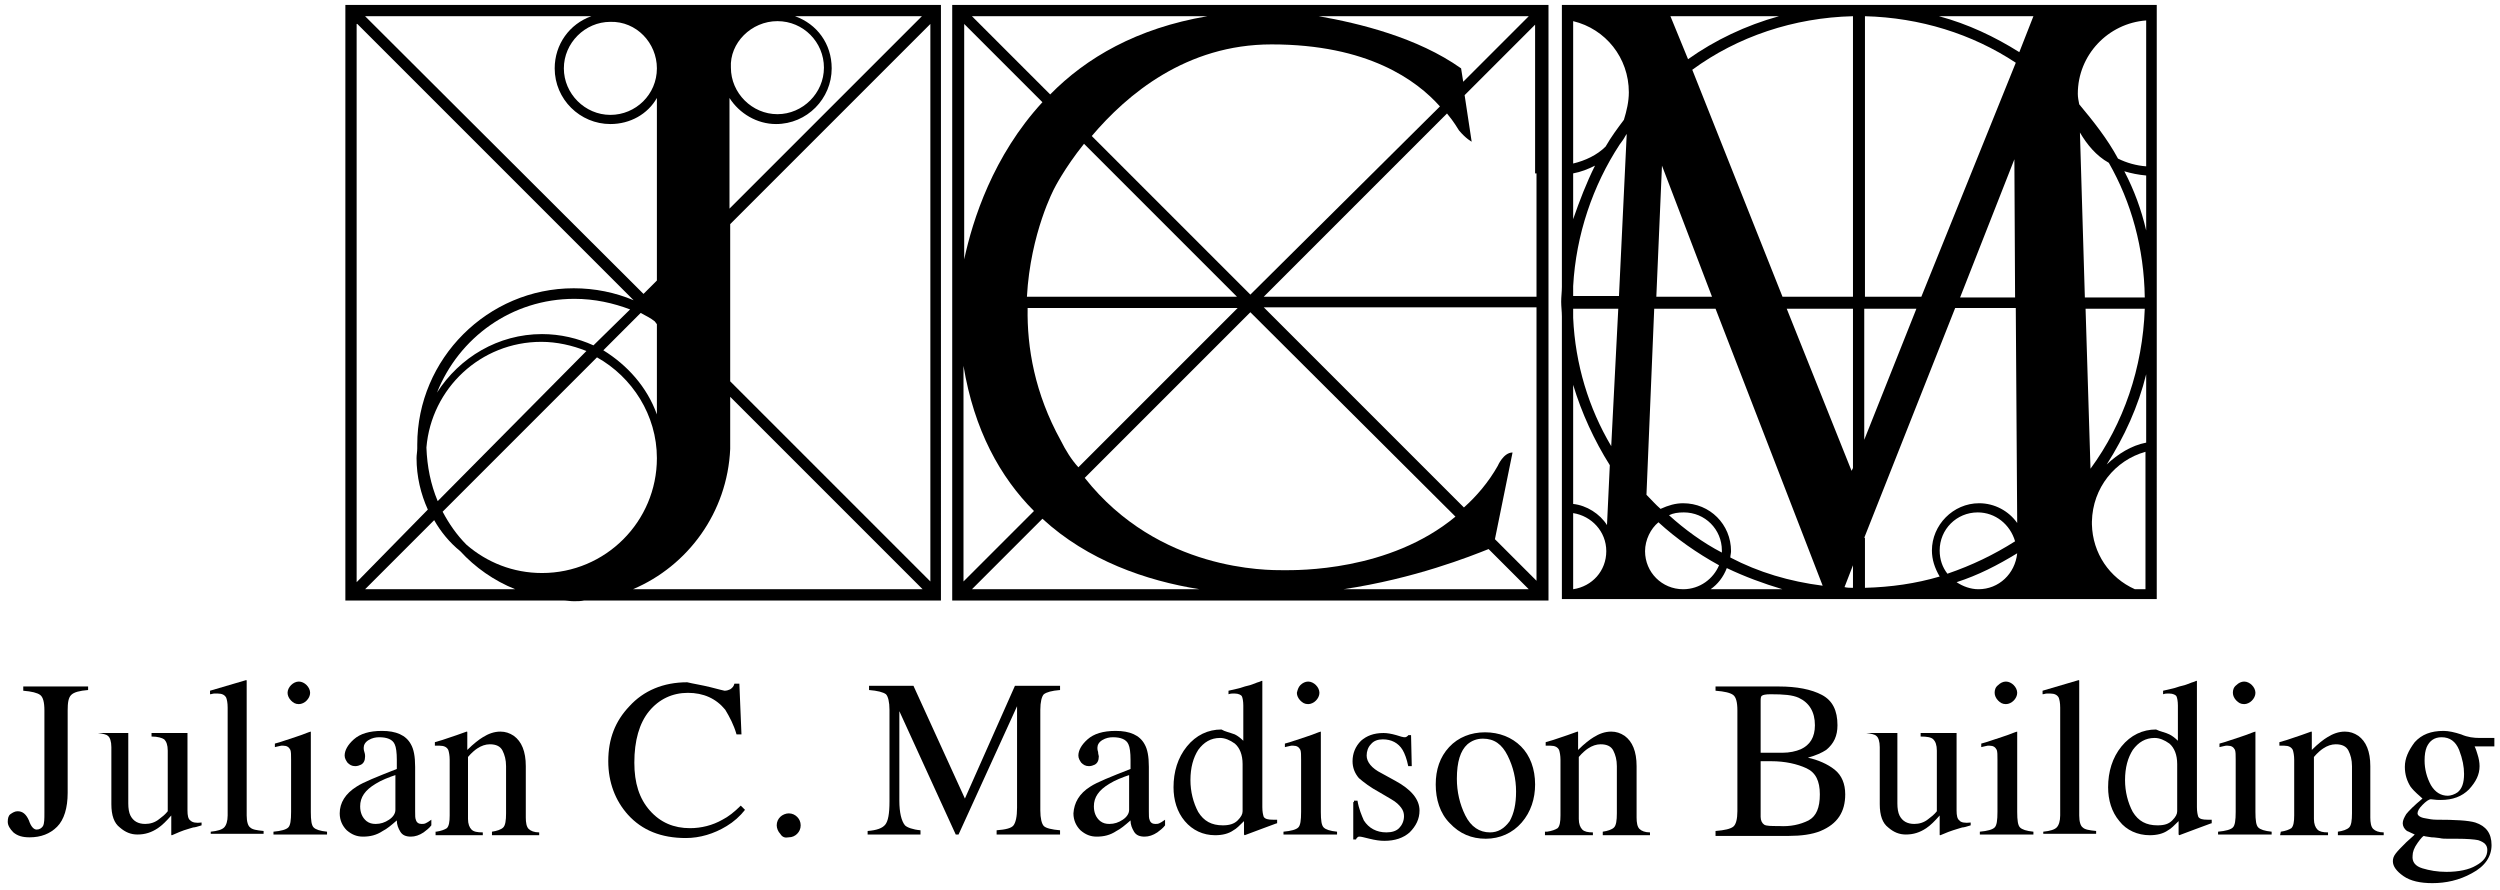 <?xml version="1.0" encoding="utf-8"?>
<!-- Generator: Adobe Illustrator 25.2.3, SVG Export Plug-In . SVG Version: 6.00 Build 0)  -->
<svg version="1.1" id="Layer_1" xmlns="http://www.w3.org/2000/svg" xmlns:xlink="http://www.w3.org/1999/xlink" x="0px" y="0px"
	 viewBox="0 0 354.7 126.3" style="enable-background:new 0 0 354.7 126.3;" xml:space="preserve">
<g>
	<path d="M49,85.2h30.9c0.5,0,1,0.1,1.5,0.1s1,0,1.5-0.1h50.6V0.7H49C49,0.7,49,85.2,49,85.2z M50.7,3.4l39.2,39.2
		c-2.6-1.1-5.5-1.7-8.5-1.7c-12.2,0-22.2,10-22.2,22.2c0,0.2,0,0.3,0,0.5c0,0.5-0.1,0.9-0.1,1.4c0,2.6,0.6,5.1,1.6,7.3L50.6,82.6
		V3.4H50.7z M132,82.5l-28.4-28.4V31.8L132,3.4V82.5z M93.2,46v12.8c-1.4-3.9-4.2-7-7.6-9.1l5.3-5.3c0.7,0.4,1.4,0.7,2,1.2L93.2,46z
		 M84.2,49c-2.2-1-4.7-1.6-7.3-1.6c-6.2,0-11.7,3.3-14.9,8.3c3.1-7.8,10.6-13.3,19.5-13.3c2.9,0,5.5,0.6,7.9,1.5L84.2,49z
		 M60.5,63.5c0.7-8.4,7.7-15,16.3-15c2.2,0,4.4,0.5,6.4,1.3L62.1,71.1C61.1,68.7,60.6,66.2,60.5,63.5z M62.8,72.6l21.9-21.9
		c5,2.8,8.5,8.2,8.5,14.3c0,9-7.3,16.3-16.3,16.3c-4.1,0-7.8-1.5-10.7-4C64.8,75.9,63.7,74.3,62.8,72.6z M110.3,3
		c3.7,0,6.6,3,6.6,6.6s-3,6.6-6.6,6.6s-6.6-3-6.6-6.6C103.5,6.1,106.6,3,110.3,3z M93.2,9.7c0,3.7-3,6.6-6.6,6.6s-6.6-3-6.6-6.6
		s3-6.6,6.6-6.6C90.3,3,93.2,6.1,93.2,9.7z M51.8,83.6l9.8-9.8c0.9,1.6,2.2,3.2,3.7,4.4c2.1,2.3,4.8,4.2,7.8,5.4
		C73.1,83.6,51.8,83.6,51.8,83.6z M89.8,83.6c7.8-3.3,13.4-10.9,13.8-19.9l0,0v-0.6v-6.8l27.3,27.3H89.8z M130.8,2.3l-27.3,27.3
		V13.9c1.4,2.2,3.9,3.7,6.6,3.7c4.4,0,7.9-3.6,7.9-7.9c0-3.5-2.1-6.3-5.2-7.4h17.9V2.3z M83.9,2.3c-3.1,1.1-5.2,4-5.2,7.4
		c0,4.4,3.6,7.9,7.9,7.9c2.8,0,5.3-1.4,6.6-3.7v25.9l-1.9,1.9L51.8,2.3H83.9z"/>
	<path d="M135.1,85.2h84.6v-0.9v-1.4v-9.5V72V24.8v-1.3V2.8V1.5V0.7h-84.6V85.2z M147.9,14.5c-7,7.6-9.9,16.7-11.1,22.3V3.4
		L147.9,14.5z M182.1,80.9c-2.2,0-17.7,0.2-28.2-13.1l23.5-23.5l29.1,29C197.1,81.1,184.1,80.9,182.1,80.9z M150.5,62.5
		c-3.7-6.7-4.8-13.2-4.7-18.8h29.8l-22.6,22.6C152,65.2,151.2,63.9,150.5,62.5z M177.4,41.8l-22.5-22.5c5-5.9,13.4-13,25.5-13
		c13.7,0,20.6,5.1,23.9,8.8L177.4,41.8z M175.5,42.1h-29.8c0.5-9.1,3.9-15.4,3.9-15.4s1.4-2.8,4.2-6.3L175.5,42.1z M136.7,51.9
		c1.5,9.1,5.2,15.8,10,20.6l-10,10V51.9z M147.9,73.6c6.4,5.9,14.7,8.8,22.3,10h-32.3L147.9,73.6z M190.6,83.6
		c10.1-1.5,18.1-4.7,20.6-5.7l5.7,5.7H190.6z M218,74.8v6.5v1.1l-1.9-1.9l-4-4l2.5-12.3c-1.3,0-2.1,1.9-2.1,1.9
		c-1.3,2.3-3,4.3-4.8,5.9l-28.4-28.4H218V73V74.8z M218,24.6v17.5h-38.7l26-26c1,1.2,1.5,2.1,1.7,2.4c1,1.2,1.8,1.6,1.8,1.6l-1-6.6
		l1-1l1.4-1.4l7.6-7.6v19.9v1.2H218z M216.9,2.3l-2.8,2.8l-1.6,1.6l-3.1,3.1l-1.8,1.8l-0.3-1.9c-6.2-4.4-14.5-6.4-20.2-7.4h29.1h0.6
		V2.3z M171.3,2.3c-10,1.7-17.2,5.9-22.3,11.1L137.9,2.3H171.3z"/>
	<path d="M263.7,0.7h-42.1v0.8v1.3v20.8v1.3v15.8c0,0.7-0.1,1.4-0.1,2.1s0.1,1.4,0.1,2.1v26.5v1.2v10.7v1.2V85h81.8h2.6v-0.7V63.7
		v-1.3V24.9v-1.3V2.8V1.5V0.7H263.7z M304.5,23.6c-1.4-0.1-2.8-0.5-4-1.1c-1.5-2.8-3.5-5.3-5.5-7.7c-0.1-0.5-0.2-1-0.2-1.5l0,0
		c0-5.5,4.3-10,9.7-10.4V23.6z M280.7,83.6c-1.1,0-2.2-0.4-3.1-1c3.1-1,5.8-2.4,8.6-4.1C285.9,81.4,283.6,83.6,280.7,83.6z
		 M238.8,83.6c-3,0-5.4-2.4-5.4-5.4l0,0c0-1.6,0.8-3.2,1.9-4.1c2.5,2.3,5.5,4.4,8.6,6.1C243.1,82.1,241.2,83.6,238.8,83.6z
		 M223.2,72.8c2.6,0.4,4.7,2.6,4.7,5.4c0,2.8-2,5-4.7,5.4V72.8z M229.8,20.5c0.3-0.4,0.6-0.8,0.8-1.2c0.1-0.1,0.1-0.2,0.2-0.3
		l-1.1,23h-6.5v-1.4C223.6,33.3,226,26.3,229.8,20.5z M276.3,81.4c-0.7-0.9-1.1-2-1.1-3.3c0-3,2.4-5.4,5.4-5.4
		c2.5,0,4.6,1.7,5.3,4.1C282.9,78.7,279.8,80.2,276.3,81.4z M235.8,23.5l7.1,18.6H235L235.8,23.5z M264.5,62.4V43.8h7.4L264.5,62.4z
		 M262.9,66.4l-0.2,0.4l-9.2-23h9.4V66.4z M262.9,83.4c-0.4,0-0.8,0-1.2-0.1l1.2-3.1V83.4z M285.8,22.6l0.1,19.6h-7.8L285.8,22.6z
		 M295.1,18.8c1,1.7,2.3,3.3,4.1,4.3c3.2,5.6,5,12.1,5.1,19.1h-8.5L295.1,18.8z M272.6,42.1h-8V2.3c7.8,0.2,15.2,2.5,21.4,6.6
		L272.6,42.1z M262.9,42.1h-10L240.1,9.9c6.4-4.7,14.4-7.4,22.8-7.6V42.1z M223.2,43.8h6.4l-1,19.5c-3.2-5.4-5.1-11.6-5.4-18.2V43.8
		z M236.8,73.1c0.6-0.3,1.3-0.4,2.1-0.4c3,0,5.4,2.4,5.4,5.4c0,0.1,0,0.2,0,0.3C241.6,77,239,75.1,236.8,73.1z M238.8,71.4
		c-1.1,0-2.1,0.3-3.2,0.8c-0.7-0.6-1.3-1.3-2-2l1.1-26.4h8.7l15.2,39.3c-4.7-0.6-9.1-1.9-13.1-4c0-0.3,0.1-0.6,0.1-0.9
		C245.6,74.4,242.6,71.4,238.8,71.4z M264.5,76.3l12.9-32.6h8.6l0.2,30.5c-1.2-1.7-3.2-2.8-5.4-2.8c-3.7,0-6.7,3.1-6.7,6.7
		c0,1.3,0.4,2.5,1.1,3.7c-3.4,1-6.9,1.5-10.6,1.6v-7.1H264.5z M296.6,66.5l-0.7-22.7h8.4C304,52.2,301.3,60.1,296.6,66.5z
		 M304.5,32.7c-0.7-3-1.7-5.7-3.1-8.4c1,0.3,2,0.5,3.1,0.6V32.7z M288.5,2.3l-2,5.1c-3.5-2.2-7.3-4-11.4-5.1H288.5z M252.4,2.3
		c-4.7,1.3-9.1,3.4-12.9,6.1L237,2.3H252.4z M223.2,3c4.6,1.1,7.9,5.2,7.9,10.1l0,0c0,1.3-0.3,2.6-0.7,3.9c-0.9,1.2-1.8,2.4-2.6,3.8
		c-1.2,1.2-2.9,2-4.6,2.4V3z M223.2,24.6c1.1-0.2,2.1-0.6,3.1-1.1c-1.2,2.4-2.2,5-3.1,7.6V24.6z M228.4,66l-0.4,8.5
		c-1-1.6-2.9-2.8-4.8-3V54.6C224.4,58.6,226.2,62.5,228.4,66z M242.7,83.6c1-0.7,1.8-1.7,2.3-3c2.5,1.2,5.2,2.2,7.9,3H242.7z
		 M304.5,83.6h-1.6c-3.6-1.6-6-5.1-6.1-9.2V74c0.1-4.8,3.3-8.7,7.6-9.9v19.5H304.5z M298.9,65.9c2.5-3.9,4.5-8.3,5.6-12.8v9.7
		C302.4,63.2,300.5,64.4,298.9,65.9z"/>
</g>
<g>
	<path d="M1.5,115.5c0.3-0.2,0.6-0.4,1-0.4c0.7,0,1.2,0.4,1.6,1.3c0.3,0.9,0.7,1.3,1.1,1.3s0.7-0.2,0.9-0.5c0.2-0.4,0.2-1,0.2-1.9
		v-14.5c0-1.2-0.2-1.9-0.6-2.2c-0.4-0.3-1.2-0.5-2.4-0.6v-0.6h9.2v0.5c-1.2,0.1-2,0.3-2.4,0.7c-0.4,0.4-0.5,1.1-0.5,2.2v11.7
		c0,2.1-0.5,3.8-1.5,4.8c-1,1-2.3,1.5-3.9,1.5c-1,0-1.7-0.2-2.3-0.7c-0.5-0.5-0.8-1-0.8-1.5C1.1,116.1,1.2,115.7,1.5,115.5z"/>
	<path d="M18.2,104v10c0,0.7,0.1,1.3,0.3,1.7c0.4,0.8,1.1,1.2,2.1,1.2c0.7,0,1.4-0.2,2-0.7c0.4-0.3,0.8-0.6,1.2-1.1v-8.6
		c0-0.8-0.2-1.3-0.5-1.6c-0.3-0.2-0.9-0.4-1.8-0.4V104h5.1v11c0,0.7,0.1,1.2,0.4,1.4c0.3,0.3,0.8,0.4,1.6,0.3v0.4
		c-0.6,0.2-1,0.3-1.2,0.3c-0.3,0.1-0.7,0.2-1.3,0.4c-0.3,0.1-0.8,0.3-1.7,0.7c-0.1,0-0.1,0-0.1-0.1c0,0,0-0.1,0-0.2v-2.5
		c-0.7,0.8-1.3,1.4-1.9,1.8c-0.9,0.6-1.8,0.9-2.9,0.9c-0.9,0-1.7-0.3-2.5-1c-0.8-0.6-1.2-1.7-1.2-3.3V106c0-0.8-0.2-1.4-0.5-1.6
		c-0.2-0.2-0.7-0.3-1.4-0.4v0H18.2z"/>
	<path d="M29.9,118c1-0.1,1.6-0.3,1.9-0.6c0.3-0.3,0.5-0.9,0.5-1.7v-15.3c0-0.7-0.1-1.1-0.2-1.4c-0.2-0.4-0.6-0.6-1.2-0.6
		c-0.1,0-0.3,0-0.5,0s-0.4,0.1-0.6,0.1V98c1.4-0.4,3.1-0.9,5.1-1.5c0.1,0,0.1,0,0.1,0.1s0,0.2,0,0.4v18.7c0,0.9,0.2,1.5,0.5,1.7
		c0.3,0.3,0.9,0.4,1.9,0.5v0.4h-7.5V118z"/>
	<path d="M38.8,118c1.1-0.1,1.8-0.3,2.1-0.6s0.4-1,0.4-2.2v-7.4c0-0.7,0-1.1-0.1-1.4c-0.2-0.4-0.5-0.6-1-0.6c-0.1,0-0.2,0-0.3,0
		s-0.4,0.1-0.9,0.2v-0.5l0.7-0.2c1.8-0.6,3.1-1,3.8-1.3c0.3-0.1,0.5-0.2,0.6-0.2c0,0.1,0,0.1,0,0.2v11.2c0,1.2,0.1,1.9,0.4,2.2
		c0.3,0.3,0.9,0.5,1.9,0.6v0.4h-7.6C38.8,118.3,38.8,118,38.8,118z M41.3,97.2c0.3-0.3,0.7-0.5,1.1-0.5s0.8,0.2,1.1,0.5
		s0.5,0.7,0.5,1.1s-0.2,0.8-0.5,1.1c-0.3,0.3-0.7,0.5-1.1,0.5c-0.5,0-0.8-0.2-1.1-0.5c-0.3-0.3-0.5-0.7-0.5-1.1S41,97.5,41.3,97.2z"
		/>
	<path d="M50.6,111.6c0.9-0.6,2.9-1.4,5.7-2.5v-1.3c0-1-0.1-1.8-0.3-2.2c-0.3-0.7-1.1-1-2.2-1c-0.5,0-1,0.1-1.5,0.4
		s-0.7,0.7-0.7,1.1c0,0.1,0,0.3,0.1,0.6c0.1,0.3,0.1,0.5,0.1,0.6c0,0.6-0.2,1-0.6,1.2c-0.2,0.1-0.5,0.2-0.8,0.2
		c-0.5,0-0.8-0.2-1.1-0.5c-0.2-0.3-0.4-0.6-0.4-1c0-0.7,0.4-1.5,1.3-2.3s2.2-1.2,4-1.2c2,0,3.4,0.6,4.1,1.9c0.4,0.7,0.6,1.7,0.6,3.2
		v6.3c0,0.6,0,1,0.1,1.2c0.1,0.4,0.4,0.6,0.8,0.6c0.2,0,0.4,0,0.6-0.1c0.2-0.1,0.4-0.2,0.8-0.5v0.8c-0.3,0.4-0.7,0.7-1.1,1
		c-0.6,0.4-1.2,0.6-1.8,0.6c-0.7,0-1.2-0.2-1.5-0.7c-0.3-0.5-0.5-1-0.5-1.6c-0.8,0.7-1.4,1.2-2,1.5c-0.9,0.6-1.8,0.8-2.8,0.8
		c-0.9,0-1.6-0.3-2.3-0.9c-0.6-0.6-1-1.4-1-2.4C48.2,113.9,49,112.6,50.6,111.6z M56.3,109.9c-1.2,0.4-2.2,0.8-3,1.3
		c-1.5,0.9-2.2,1.9-2.2,3.2c0,0.9,0.3,1.6,0.9,2.1c0.4,0.3,0.8,0.4,1.3,0.4c0.7,0,1.3-0.2,1.9-0.6c0.6-0.4,0.9-0.9,0.9-1.4v-5H56.3z
		"/>
	<path d="M61.9,118c0.7-0.1,1.2-0.3,1.5-0.5c0.3-0.3,0.4-0.9,0.4-1.8v-7.9c0-0.6-0.1-1.1-0.2-1.4c-0.2-0.4-0.6-0.6-1.2-0.6
		c-0.1,0-0.2,0-0.3,0c-0.1,0-0.2,0-0.4,0v-0.5c0.4-0.1,1.4-0.4,3.1-1l1.4-0.5c0.1,0,0.1,0,0.1,0.1s0,0.1,0,0.2v2.3
		c0.9-0.9,1.7-1.5,2.2-1.8c0.8-0.5,1.6-0.8,2.5-0.8c0.7,0,1.3,0.2,1.9,0.6c1.1,0.8,1.7,2.2,1.7,4.3v7.3c0,0.7,0.1,1.3,0.4,1.6
		c0.3,0.3,0.8,0.5,1.5,0.5v0.4h-6.7V118c0.7-0.1,1.3-0.3,1.6-0.6c0.3-0.3,0.4-1,0.4-2v-6.7c0-0.9-0.2-1.6-0.5-2.2
		c-0.3-0.6-0.9-0.9-1.8-0.9c-0.6,0-1.2,0.2-1.8,0.6c-0.3,0.2-0.8,0.6-1.3,1.2v8.8c0,0.7,0.2,1.2,0.5,1.5c0.3,0.3,0.8,0.4,1.6,0.4
		v0.4h-6.7V118z"/>
	<path d="M100.8,97.5c1.2,0.3,1.9,0.5,2,0.5c0.3,0,0.6-0.1,0.8-0.2c0.3-0.2,0.5-0.4,0.6-0.8h0.7l0.3,7.2h-0.7
		c-0.4-1.4-1-2.5-1.6-3.5c-1.3-1.6-3.1-2.4-5.3-2.4c-2.2,0-4.1,0.9-5.5,2.6c-1.4,1.7-2.1,4.2-2.1,7.3c0,2.9,0.7,5.1,2.2,6.8
		c1.5,1.7,3.4,2.5,5.7,2.5c1.6,0,3.2-0.4,4.6-1.2c0.8-0.4,1.7-1.1,2.6-2l0.6,0.6c-0.7,0.9-1.6,1.7-2.6,2.3c-1.8,1.1-3.8,1.7-5.8,1.7
		c-3.5,0-6.2-1.1-8.2-3.3c-1.8-2-2.8-4.6-2.8-7.6c0-3.2,1-5.7,3-7.8c2-2.2,4.8-3.4,8.2-3.4C98.3,97,99.6,97.2,100.8,97.5z"/>
	<path d="M110.7,118.3c-0.3-0.3-0.5-0.8-0.5-1.2c0-0.5,0.2-0.9,0.5-1.2c0.3-0.3,0.8-0.5,1.2-0.5c0.5,0,0.9,0.2,1.2,0.5
		c0.3,0.3,0.5,0.7,0.5,1.2s-0.2,0.9-0.5,1.2c-0.3,0.3-0.7,0.5-1.2,0.5C111.4,118.9,111,118.8,110.7,118.3z"/>
	<path d="M123.1,117.9c1.3-0.1,2.1-0.4,2.5-0.9s0.6-1.5,0.6-3.3v-13c0-1.1-0.2-1.9-0.5-2.2c-0.4-0.3-1.2-0.5-2.4-0.6v-0.6h6.3
		l7.3,16l7.1-16h6.4v0.6c-1.2,0.1-1.9,0.3-2.3,0.6c-0.3,0.3-0.5,1.1-0.5,2.2V115c0,1.1,0.2,1.9,0.5,2.2c0.3,0.3,1.1,0.5,2.3,0.6v0.6
		h-9v-0.6c1.3-0.1,2.1-0.3,2.4-0.7c0.3-0.4,0.5-1.2,0.5-2.5v-14.4l-8.3,18.2h-0.4l-8-17.5v12.7c0,1.7,0.3,2.9,0.8,3.5
		c0.3,0.3,1.1,0.6,2.2,0.7v0.6h-7.5v-0.5H123.1z"/>
	<path d="M154.7,111.6c0.9-0.6,2.9-1.4,5.7-2.5v-1.3c0-1-0.1-1.8-0.3-2.2c-0.3-0.7-1.1-1-2.2-1c-0.5,0-1,0.1-1.5,0.4
		c-0.5,0.3-0.7,0.7-0.7,1.1c0,0.1,0,0.3,0.1,0.6c0,0.3,0.1,0.5,0.1,0.6c0,0.6-0.2,1-0.6,1.2c-0.2,0.1-0.5,0.2-0.8,0.2
		c-0.5,0-0.8-0.2-1.1-0.5c-0.2-0.3-0.4-0.6-0.4-1c0-0.7,0.4-1.5,1.3-2.3c0.9-0.8,2.2-1.2,4-1.2c2,0,3.4,0.6,4.1,1.9
		c0.4,0.7,0.6,1.7,0.6,3.2v6.3c0,0.6,0,1,0.1,1.2c0.1,0.4,0.4,0.6,0.8,0.6c0.2,0,0.4,0,0.6-0.1c0.2-0.1,0.4-0.2,0.8-0.5v0.8
		c-0.3,0.4-0.7,0.7-1.1,1c-0.6,0.4-1.2,0.6-1.8,0.6c-0.7,0-1.2-0.2-1.5-0.7c-0.3-0.5-0.5-1-0.5-1.6c-0.8,0.7-1.4,1.2-2,1.5
		c-0.9,0.6-1.8,0.8-2.8,0.8c-0.9,0-1.6-0.3-2.3-0.9c-0.6-0.6-1-1.4-1-2.4C152.4,113.9,153.1,112.6,154.7,111.6z M160.4,109.9
		c-1.2,0.4-2.2,0.8-3,1.3c-1.5,0.9-2.2,1.9-2.2,3.2c0,0.9,0.3,1.6,0.9,2.1c0.4,0.3,0.8,0.4,1.3,0.4c0.7,0,1.3-0.2,1.9-0.6
		c0.6-0.4,0.9-0.9,0.9-1.4v-5H160.4z"/>
	<path d="M175.2,104.2c0.4,0.2,0.8,0.5,1.2,0.9v-5c0-0.6-0.1-1.1-0.2-1.3c-0.1-0.2-0.5-0.4-1-0.4c-0.1,0-0.2,0-0.3,0
		c-0.1,0-0.3,0-0.6,0.1V98l1.3-0.3c0.5-0.1,0.9-0.3,1.4-0.4c0.5-0.1,0.9-0.3,1.2-0.4c0.2-0.1,0.4-0.1,0.8-0.3h0.1v1.6
		c0,0.6,0,1.2,0,1.8c0,0.6,0,1.2,0,1.8v12.7c0,0.7,0.1,1.1,0.2,1.4c0.2,0.3,0.6,0.4,1.3,0.4c0.1,0,0.2,0,0.3,0c0.1,0,0.2,0,0.3,0
		v0.5c-0.1,0-0.8,0.3-2.2,0.8l-2.4,0.9l-0.1-0.1v-1.9c-0.6,0.6-1.1,1.1-1.5,1.3c-0.7,0.5-1.6,0.7-2.6,0.7c-1.7,0-3.2-0.7-4.3-2
		c-1.1-1.3-1.6-3-1.6-4.8c0-2.2,0.6-4.2,1.9-5.8c1.3-1.6,3-2.4,4.9-2.4C173.8,103.8,174.4,103.9,175.2,104.2z M175.6,116.4
		c0.5-0.5,0.7-0.9,0.7-1.3v-6.7c0-1.3-0.4-2.3-1.1-2.9c-0.7-0.5-1.4-0.8-2.1-0.8c-1.3,0-2.3,0.6-3.1,1.7c-0.7,1.1-1.1,2.5-1.1,4.3
		c0,1.6,0.4,3.2,1.1,4.5c0.8,1.3,1.9,1.9,3.5,1.9C174.4,117.1,175.1,116.9,175.6,116.4z"/>
	<path d="M182.1,118c1.1-0.1,1.8-0.3,2.1-0.6c0.3-0.3,0.4-1,0.4-2.2v-7.4c0-0.7,0-1.1-0.1-1.4c-0.2-0.4-0.5-0.6-1-0.6
		c-0.1,0-0.2,0-0.3,0s-0.4,0.1-0.9,0.2v-0.5l0.7-0.2c1.8-0.6,3.1-1,3.8-1.3c0.3-0.1,0.5-0.2,0.6-0.2c0,0.1,0,0.1,0,0.2v11.2
		c0,1.2,0.1,1.9,0.4,2.2c0.3,0.3,0.9,0.5,1.9,0.6v0.4h-7.6V118z M184.5,97.2c0.3-0.3,0.7-0.5,1.1-0.5c0.4,0,0.8,0.2,1.1,0.5
		s0.5,0.7,0.5,1.1s-0.2,0.8-0.5,1.1c-0.3,0.3-0.7,0.5-1.1,0.5c-0.5,0-0.8-0.2-1.1-0.5c-0.3-0.3-0.5-0.7-0.5-1.1
		C184.1,97.9,184.2,97.5,184.5,97.2z"/>
	<path d="M192.1,113.6h0.5c0.2,1.2,0.6,2.1,0.9,2.8c0.7,1.1,1.8,1.7,3.2,1.7c0.8,0,1.4-0.2,1.8-0.6c0.4-0.4,0.7-1,0.7-1.7
		c0-0.4-0.1-0.8-0.4-1.2c-0.3-0.4-0.7-0.8-1.4-1.2l-1.7-1c-1.3-0.7-2.2-1.4-2.9-2c-0.6-0.7-0.9-1.5-0.9-2.4c0-1.1,0.4-2.1,1.2-2.9
		c0.8-0.7,1.8-1.1,3.2-1.1c0.5,0,1.1,0.1,1.8,0.3c0.6,0.2,1,0.3,1.1,0.3c0.2,0,0.3,0,0.4-0.1s0.2-0.1,0.2-0.2h0.4l0.1,4.4h-0.5
		c-0.2-1-0.5-1.8-0.8-2.3c-0.6-1-1.6-1.5-2.8-1.5c-0.7,0-1.3,0.2-1.7,0.7c-0.4,0.4-0.6,1-0.6,1.6c0,0.9,0.7,1.8,2.1,2.5l2,1.1
		c2.2,1.2,3.4,2.6,3.4,4.2c0,1.2-0.5,2.2-1.4,3.1c-0.9,0.8-2.1,1.2-3.6,1.2c-0.6,0-1.3-0.1-2.1-0.3c-0.8-0.2-1.2-0.3-1.4-0.3
		c-0.1,0-0.2,0-0.3,0.1c-0.1,0.1-0.2,0.2-0.2,0.3H192v-5.3H192.1z"/>
	<path d="M205.6,106c1.3-1.4,3.1-2.1,5.1-2.1s3.8,0.7,5.1,2c1.3,1.3,2,3.2,2,5.4c0,2-0.6,3.9-1.9,5.4c-1.3,1.5-3.1,2.3-5.1,2.3
		c-2,0-3.7-0.7-5.1-2.2c-1.4-1.4-2-3.4-2-5.5C203.7,109.2,204.3,107.4,205.6,106z M208.2,105.6c-1,0.9-1.5,2.5-1.5,4.9
		c0,1.8,0.4,3.6,1.2,5.2c0.8,1.6,2,2.4,3.5,2.4c1.1,0,2-0.5,2.8-1.6c0.6-1.1,0.9-2.4,0.9-4.2c0-1.8-0.4-3.5-1.2-5.1
		c-0.8-1.6-1.9-2.4-3.5-2.4C209.5,104.8,208.8,105.1,208.2,105.6z"/>
	<path d="M219.5,118c0.7-0.1,1.2-0.3,1.5-0.5c0.3-0.3,0.4-0.9,0.4-1.8v-7.9c0-0.6-0.1-1.1-0.2-1.4c-0.2-0.4-0.6-0.6-1.2-0.6
		c-0.1,0-0.2,0-0.3,0c-0.1,0-0.2,0-0.4,0v-0.5c0.4-0.1,1.4-0.4,3.1-1l1.4-0.5c0.1,0,0.1,0,0.1,0.1s0,0.1,0,0.2v2.3
		c0.9-0.9,1.7-1.5,2.2-1.8c0.8-0.5,1.6-0.8,2.5-0.8c0.7,0,1.3,0.2,1.9,0.6c1.1,0.8,1.7,2.2,1.7,4.3v7.3c0,0.7,0.1,1.3,0.4,1.6
		c0.3,0.3,0.8,0.5,1.5,0.5v0.4h-6.7V118c0.7-0.1,1.3-0.3,1.6-0.6c0.3-0.3,0.4-1,0.4-2v-6.7c0-0.9-0.2-1.6-0.5-2.2
		c-0.3-0.6-0.9-0.9-1.8-0.9c-0.6,0-1.2,0.2-1.8,0.6c-0.3,0.2-0.8,0.6-1.3,1.2v8.8c0,0.7,0.2,1.2,0.5,1.5c0.3,0.3,0.8,0.4,1.5,0.4
		v0.4h-6.8V118H219.5z"/>
	<path d="M243.4,117.9c1.3-0.1,2.1-0.3,2.5-0.6c0.4-0.3,0.6-1.1,0.6-2.2v-14.3c0-1.2-0.2-1.9-0.6-2.2c-0.4-0.3-1.2-0.5-2.5-0.6v-0.6
		h9c2.5,0,4.6,0.4,6.1,1.2c1.5,0.8,2.2,2.2,2.2,4.3c0,1.5-0.5,2.6-1.6,3.5c-0.6,0.4-1.5,0.8-2.6,1.1c1.4,0.3,2.8,0.9,3.8,1.7
		c1,0.8,1.5,2,1.5,3.5c0,2.5-1.1,4.2-3.5,5.2c-1.2,0.5-2.8,0.7-4.5,0.7h-10.4L243.4,117.9L243.4,117.9z M255.5,106.3
		c1.3-0.6,2-1.7,2-3.4c0-1.9-0.8-3.2-2.3-3.9c-0.9-0.4-2.1-0.5-4-0.5c-0.7,0-1.1,0.1-1.2,0.2c-0.2,0.1-0.2,0.4-0.2,0.9v7.2h3.1
		C253.9,106.8,254.8,106.6,255.5,106.3z M256.6,116.4c1.1-0.6,1.6-1.8,1.6-3.7s-0.6-3.1-1.9-3.7s-3-1-5-1c-0.5,0-0.8,0-0.9,0
		c-0.1,0-0.3,0-0.6,0v7.9c0,0.5,0.2,0.9,0.5,1.1c0.3,0.2,1,0.2,2.1,0.2C254,117.3,255.4,117,256.6,116.4z"/>
	<path d="M269.2,104v10c0,0.7,0.1,1.3,0.3,1.7c0.4,0.8,1.1,1.2,2.1,1.2c0.7,0,1.4-0.2,2-0.7c0.4-0.3,0.8-0.6,1.2-1.1v-8.6
		c0-0.8-0.2-1.3-0.5-1.6s-0.9-0.4-1.8-0.4V104h5.1v11c0,0.7,0.1,1.2,0.4,1.4c0.2,0.3,0.8,0.4,1.6,0.3v0.4c-0.6,0.2-1,0.3-1.2,0.3
		c-0.3,0.1-0.7,0.2-1.3,0.4c-0.3,0.1-0.9,0.3-1.8,0.7c-0.1,0-0.1,0-0.1-0.1c0,0,0-0.1,0-0.2v-2.5c-0.7,0.8-1.3,1.4-1.9,1.8
		c-0.9,0.6-1.8,0.9-2.9,0.9c-0.9,0-1.7-0.3-2.5-1c-0.8-0.6-1.2-1.7-1.2-3.3V106c0-0.8-0.2-1.4-0.5-1.6c-0.2-0.2-0.7-0.3-1.4-0.4v0
		H269.2z"/>
	<path d="M280.9,118c1.1-0.1,1.8-0.3,2.1-0.6s0.4-1,0.4-2.2v-7.4c0-0.7,0-1.1-0.1-1.4c-0.2-0.4-0.5-0.6-1-0.6c-0.1,0-0.2,0-0.3,0
		c-0.1,0-0.4,0.1-0.9,0.2v-0.5l0.7-0.2c1.8-0.6,3.1-1,3.8-1.3c0.3-0.1,0.5-0.2,0.6-0.2c0,0.1,0,0.1,0,0.2v11.2
		c0,1.2,0.1,1.9,0.4,2.2c0.3,0.3,0.9,0.5,1.9,0.6v0.4h-7.6V118z M283.5,97.2c0.3-0.3,0.7-0.5,1.1-0.5s0.8,0.2,1.1,0.5
		c0.3,0.3,0.5,0.7,0.5,1.1s-0.2,0.8-0.5,1.1c-0.3,0.3-0.7,0.5-1.1,0.5c-0.5,0-0.8-0.2-1.1-0.5c-0.3-0.3-0.5-0.7-0.5-1.1
		S283.1,97.5,283.5,97.2z"/>
	<path d="M289.9,118c1-0.1,1.6-0.3,1.9-0.6c0.3-0.3,0.5-0.9,0.5-1.7v-15.3c0-0.7-0.1-1.1-0.2-1.4c-0.2-0.4-0.6-0.6-1.2-0.6
		c-0.1,0-0.3,0-0.5,0c-0.2,0-0.4,0.1-0.6,0.1V98c1.4-0.4,3.1-0.9,5.1-1.5c0.1,0,0.1,0,0.1,0.1s0,0.2,0,0.4v18.7
		c0,0.9,0.2,1.5,0.5,1.7c0.3,0.3,0.9,0.4,1.9,0.5v0.4h-7.5L289.9,118L289.9,118z"/>
	<path d="M307.8,104.2c0.4,0.2,0.8,0.5,1.2,0.9v-5c0-0.6-0.1-1.1-0.2-1.3c-0.1-0.2-0.5-0.4-1-0.4c-0.1,0-0.2,0-0.3,0
		c-0.1,0-0.3,0-0.6,0.1V98l1.3-0.3c0.5-0.1,0.9-0.3,1.4-0.4s0.9-0.3,1.2-0.4c0.2-0.1,0.4-0.1,0.8-0.3h0.1v1.6c0,0.6,0,1.2,0,1.8
		c0,0.6,0,1.2,0,1.8v12.7c0,0.7,0.1,1.1,0.2,1.4c0.2,0.3,0.6,0.4,1.3,0.4c0.1,0,0.2,0,0.3,0c0.1,0,0.2,0,0.3,0v0.5
		c-0.1,0-0.8,0.3-2.2,0.8l-2.4,0.9l-0.1-0.1v-1.9c-0.6,0.6-1.1,1.1-1.5,1.3c-0.7,0.5-1.6,0.7-2.6,0.7c-1.7,0-3.3-0.7-4.3-2
		c-1.1-1.3-1.6-3-1.6-4.8c0-2.2,0.6-4.2,1.9-5.8c1.3-1.6,3-2.4,4.9-2.4C306.5,103.8,307.2,103.9,307.8,104.2z M308.2,116.4
		c0.5-0.5,0.7-0.9,0.7-1.3v-6.7c0-1.3-0.4-2.3-1.1-2.9c-0.7-0.5-1.4-0.8-2.1-0.8c-1.3,0-2.3,0.6-3.1,1.7c-0.7,1.1-1.1,2.5-1.1,4.3
		c0,1.6,0.4,3.2,1.1,4.5c0.8,1.3,1.9,1.9,3.5,1.9C307.1,117.1,307.7,116.9,308.2,116.4z"/>
	<path d="M314.7,118c1.1-0.1,1.8-0.3,2.1-0.6c0.3-0.3,0.4-1,0.4-2.2v-7.4c0-0.7,0-1.1-0.1-1.4c-0.2-0.4-0.5-0.6-1-0.6
		c-0.1,0-0.2,0-0.3,0c-0.1,0-0.4,0.1-0.9,0.2v-0.5l0.7-0.2c1.8-0.6,3.1-1,3.8-1.3c0.3-0.1,0.5-0.2,0.6-0.2c0,0.1,0,0.1,0,0.2v11.2
		c0,1.2,0.1,1.9,0.4,2.2c0.3,0.3,0.9,0.5,1.9,0.6v0.4h-7.6L314.7,118L314.7,118z M317.3,97.2c0.3-0.3,0.7-0.5,1.1-0.5
		s0.8,0.2,1.1,0.5s0.5,0.7,0.5,1.1s-0.2,0.8-0.5,1.1c-0.3,0.3-0.7,0.5-1.1,0.5c-0.5,0-0.8-0.2-1.1-0.5c-0.3-0.3-0.5-0.7-0.5-1.1
		S316.9,97.5,317.3,97.2z"/>
	<path d="M323.6,118c0.7-0.1,1.2-0.3,1.5-0.5c0.3-0.3,0.4-0.9,0.4-1.8v-7.9c0-0.6-0.1-1.1-0.2-1.4c-0.2-0.4-0.6-0.6-1.2-0.6
		c-0.1,0-0.2,0-0.3,0c-0.1,0-0.2,0-0.4,0v-0.5c0.4-0.1,1.4-0.4,3.1-1l1.4-0.5c0.1,0,0.1,0,0.1,0.1s0,0.1,0,0.2v2.3
		c0.9-0.9,1.7-1.5,2.2-1.8c0.8-0.5,1.6-0.8,2.5-0.8c0.7,0,1.3,0.2,1.9,0.6c1.1,0.8,1.7,2.2,1.7,4.3v7.3c0,0.7,0.1,1.3,0.4,1.6
		c0.3,0.3,0.8,0.5,1.5,0.5v0.4h-6.5V118c0.7-0.1,1.3-0.3,1.6-0.6c0.3-0.3,0.4-1,0.4-2v-6.7c0-0.9-0.2-1.6-0.5-2.2
		c-0.3-0.6-0.9-0.9-1.8-0.9c-0.6,0-1.2,0.2-1.8,0.6c-0.3,0.2-0.8,0.6-1.3,1.2v8.8c0,0.7,0.2,1.2,0.5,1.5c0.3,0.3,0.8,0.4,1.5,0.4
		v0.4h-6.8L323.6,118L323.6,118z"/>
	<path d="M342,111.6c-0.5-0.8-0.8-1.7-0.8-2.8c0-1.2,0.5-2.3,1.4-3.5c1-1.1,2.3-1.6,4.1-1.6c0.7,0,1.6,0.2,2.5,0.5
		c0.9,0.4,1.8,0.5,2.6,0.5c0.2,0,0.5,0,1,0c0.4,0,0.7,0,0.9,0h0.2v1.2h-2.8c0.2,0.4,0.3,0.8,0.4,1.1c0.2,0.6,0.3,1.2,0.3,1.7
		c0,1.2-0.5,2.2-1.5,3.3c-1,1-2.3,1.5-4,1.5c-0.3,0-0.7,0-1.4-0.1c-0.3,0-0.7,0.3-1.2,0.8c-0.5,0.5-0.7,0.9-0.7,1.2
		c0,0.3,0.4,0.6,1.1,0.7c0.5,0.1,1,0.2,1.6,0.2c2.6,0,4.5,0.1,5.5,0.4c1.5,0.5,2.3,1.5,2.3,3.2c0,1.6-0.9,3-2.8,4
		c-1.8,1-3.7,1.4-5.6,1.4c-1.7,0-3.1-0.3-4.1-1c-1-0.7-1.5-1.4-1.5-2.1c0-0.4,0.1-0.7,0.4-1.1c0.3-0.4,0.8-0.9,1.5-1.6l1-0.9
		l0.2-0.2c-0.5-0.2-0.8-0.4-1.1-0.5c-0.4-0.3-0.6-0.7-0.6-1.1s0.2-0.8,0.5-1.3c0.4-0.5,1.1-1.2,2.3-2.2
		C343.3,112.9,342.6,112.4,342,111.6z M343.7,123.2c1,0.3,2.1,0.5,3.4,0.5c1.7,0,3.2-0.3,4.2-0.9c1.1-0.6,1.6-1.3,1.6-2.2
		c0-0.7-0.4-1.1-1.3-1.4c-0.5-0.1-1.5-0.2-3.1-0.2c-0.4,0-0.8,0-1.2,0c-0.4,0-0.8,0-1.2-0.1c-0.2,0-0.6-0.1-1.1-0.1
		c-0.5-0.1-0.9-0.1-1.1-0.2c-0.1,0-0.4,0.3-0.9,1s-0.7,1.3-0.7,1.8C342.2,122.3,342.7,122.9,343.7,123.2z M348.7,112.4
		c0.6-0.5,0.9-1.3,0.9-2.6c0-1-0.2-2.1-0.7-3.4c-0.5-1.2-1.3-1.8-2.5-1.8c-1,0-1.7,0.5-2.1,1.4c-0.2,0.5-0.3,1.1-0.3,1.9
		c0,1.2,0.3,2.4,0.9,3.5c0.6,1,1.4,1.5,2.4,1.5C347.7,112.9,348.3,112.7,348.7,112.4z"/>
</g>
</svg>

